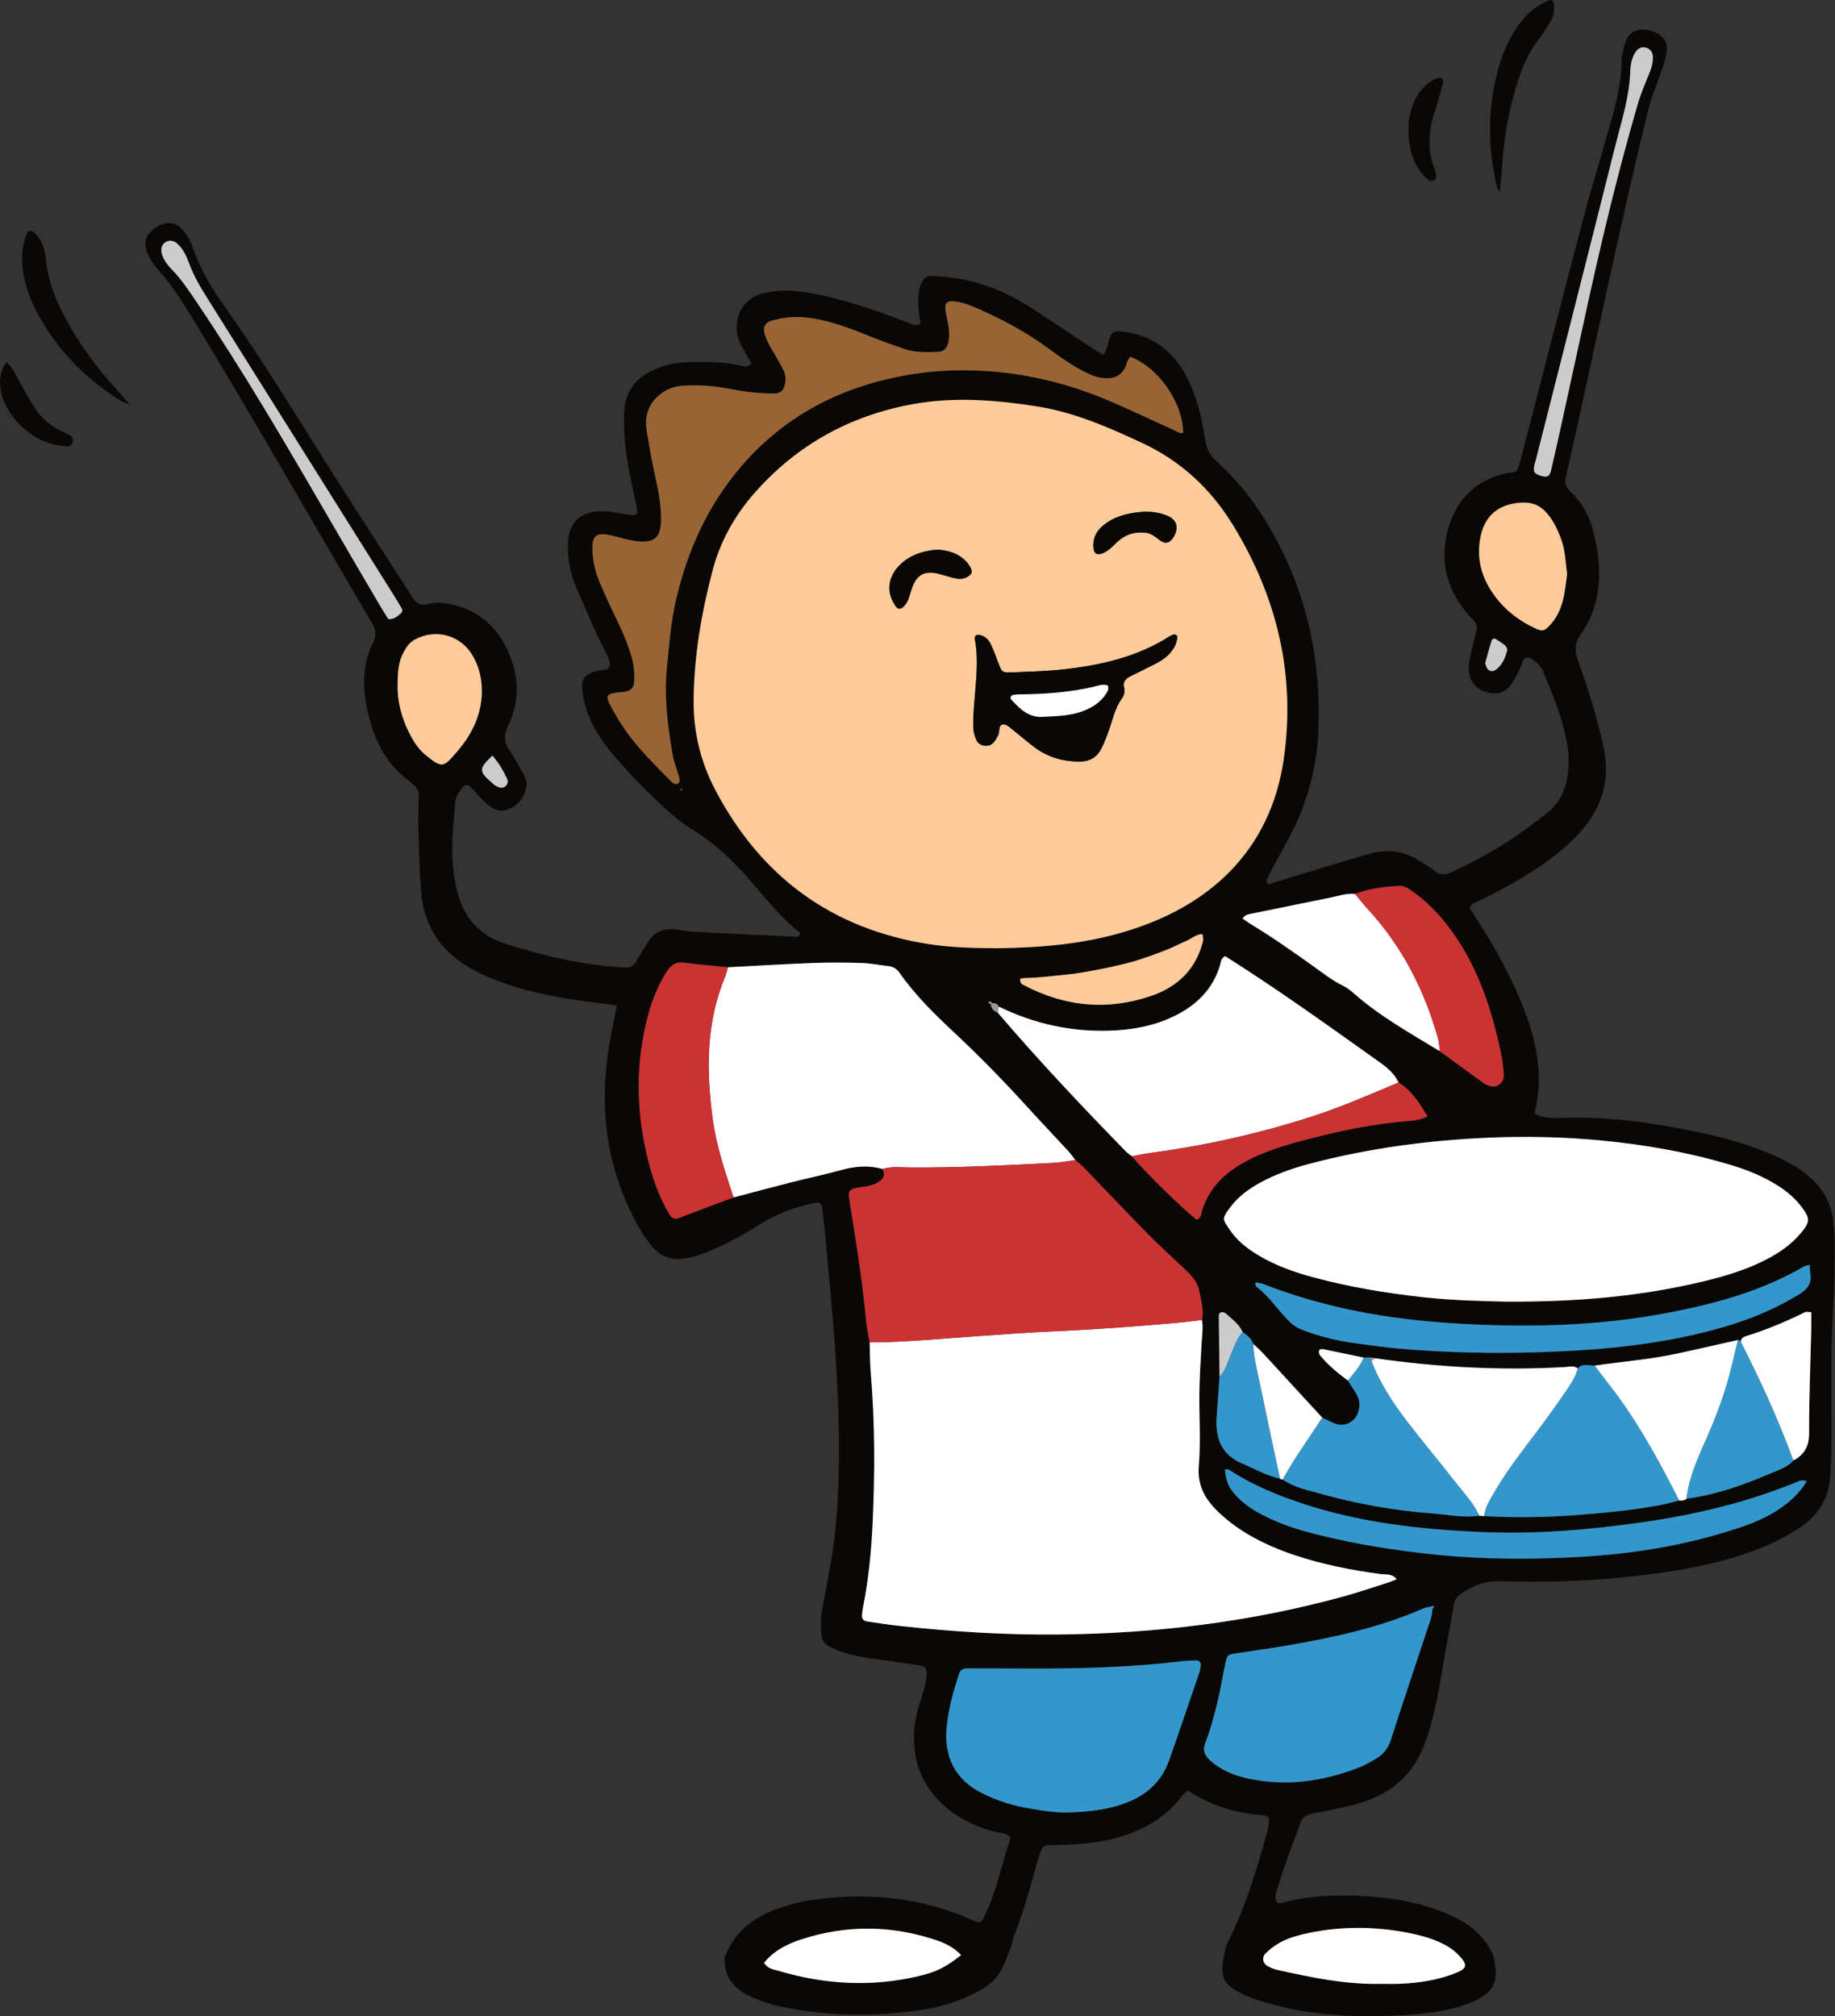 <?xml version="1.0" encoding="UTF-8"?>
<svg width="182px" height="200px" viewBox="0 0 182 200" version="1.1" xmlns="http://www.w3.org/2000/svg" xmlns:xlink="http://www.w3.org/1999/xlink">
    <rect x="0" y="0" width="182" height="200" fill="#333333" stroke="none"/>
    <title>4B3710F1-064D-4EE5-8137-4D016441EE99</title>
    <g id="layout" stroke="none" stroke-width="1" fill="none" fill-rule="evenodd">
        <g id="MSL-Startseite_FINAL" transform="translate(-1084, -3832)">
            <g id="Group-65" transform="translate(0, 3470)">
                <g id="Group-44" transform="translate(215, 98)">
                    <g id="Group-40-Copy" transform="translate(0, 77)">
                        <g id="Group-25-Copy-3" transform="translate(800, 0)">
                            <g id="boy3" transform="translate(159.984, 287) scale(-1, 1) translate(-159.984, -287) translate(69, 187)">
                                <path d="M114.475,78.33 C114.45,78.29 114.425,78.25 114.399,78.211 C114.364,78.242 114.306,78.271 114.301,78.307 C114.296,78.343 114.345,78.386 114.37,78.426 C114.405,78.394 114.44,78.362 114.475,78.33 M34.662,65.773 C34.471,65.091 34.268,64.314 34.026,63.549 C33.976,63.388 33.765,63.286 33.575,63.409 C33.265,63.609 32.948,63.807 32.673,64.05 C32.555,64.154 32.447,64.392 32.484,64.528 C32.68,65.25 32.957,65.947 33.58,66.418 C33.765,66.558 34.016,66.647 34.271,66.491 C34.505,66.347 34.578,66.119 34.662,65.773 M133.129,74.95 C132.464,75.729 132.028,76.477 131.668,77.27 C131.56,77.508 131.613,77.759 131.805,77.957 C132,78.159 132.244,78.18 132.489,78.091 C132.662,78.027 132.842,77.945 132.979,77.826 C134.491,76.512 134.573,76.342 133.129,74.95 M80.765,97.062 C80.216,96.989 79.611,97 79.012,96.955 C78.387,96.908 77.764,96.837 77.14,96.773 C76.517,96.708 75.891,96.655 75.27,96.568 C74.649,96.481 74.032,96.366 73.416,96.25 C72.8,96.135 72.185,96.013 71.575,95.874 C70.903,95.722 70.23,95.565 69.567,95.377 C68.965,95.206 68.372,95 67.782,94.79 C67.192,94.58 66.604,94.362 66.027,94.12 C65.45,93.876 64.896,93.579 64.316,93.341 C63.784,93.122 63.335,92.658 62.704,92.66 C62.665,92.891 62.628,93.013 62.628,93.134 C62.628,93.258 62.655,93.384 62.687,93.504 C63.388,96.155 65.153,97.858 67.655,98.742 C72.025,100.285 76.289,99.89 80.389,97.74 C80.594,97.632 80.855,97.529 80.765,97.062 M143.453,61.417 C143.725,60.978 144.029,60.508 144.312,60.024 C146.055,57.048 147.801,54.073 149.532,51.089 C153.685,43.926 157.864,36.779 162.502,29.913 C163.239,28.822 163.966,27.724 164.89,26.769 C165.323,26.321 165.722,25.83 165.91,25.207 C166.052,24.734 165.938,24.289 165.578,24.038 C165.223,23.791 164.721,23.85 164.372,24.175 C163.804,24.705 163.474,25.396 163.221,26.097 C162.768,27.348 162.102,28.474 161.4,29.591 C155.229,39.418 149.062,49.248 142.894,59.078 C142.628,59.502 142.371,59.932 142.12,60.366 C142.011,60.554 142.086,60.743 142.233,60.863 C142.566,61.135 142.884,61.454 143.453,61.417 M18.95,4.695 C18.469,4.697 18.087,5.055 18.041,5.518 C17.977,6.163 18.174,6.748 18.413,7.337 C18.812,8.323 19.236,9.306 19.533,10.324 C20.232,12.729 20.887,15.148 21.517,17.573 C23.644,25.761 25.32,34.053 27.146,42.31 C27.471,43.778 27.793,45.246 28.145,46.707 C28.282,47.278 28.534,47.378 29.12,47.203 C29.806,46.998 29.93,46.8 29.781,46.118 C29.741,45.935 29.672,45.758 29.626,45.576 C26.996,35.192 24.352,24.812 21.748,14.423 C21.14,11.998 20.355,9.607 20.273,7.068 C20.253,6.462 20.15,5.817 19.812,5.261 C19.604,4.921 19.339,4.68 18.95,4.695 M86.645,193.939 C88.134,195.115 89.054,195.593 90.769,196.005 C95.456,197.131 100.104,196.871 104.702,195.516 C105.212,195.366 105.83,195.308 106.185,194.705 C105.213,193.492 103.861,192.822 102.431,192.361 C98.129,190.975 93.796,190.968 89.487,192.337 C88.485,192.655 87.478,193.042 86.645,193.939 M142.532,67.894 C142.526,66.34 142.373,65.487 141.918,64.66 C141.647,64.17 141.342,63.713 140.807,63.431 C138.734,62.336 136.299,62.99 135.102,65.015 C134.52,65.999 134.226,67.083 134.183,68.226 C134.09,70.75 135.128,72.848 136.739,74.685 C137.979,76.098 138.094,76.261 139.767,74.89 C140.45,74.331 140.929,73.589 141.333,72.804 C142.149,71.218 142.579,69.543 142.532,67.894 M26.539,56.95 C26.656,57.732 26.725,58.613 26.93,59.461 C27.168,60.438 27.588,61.352 28.312,62.092 C28.792,62.583 28.996,62.647 29.631,62.358 C31.564,61.479 33.137,60.166 34.233,58.343 C35.244,56.66 35.532,54.815 35.045,52.912 C34.618,51.243 33.495,50.226 31.778,49.94 C29.929,49.633 28.897,50.132 27.884,51.828 C27.597,52.307 27.384,52.835 27.176,53.356 C26.725,54.478 26.705,55.679 26.539,56.95 M44.872,196.79 C48.352,196.89 51.78,196.19 55.198,195.427 C55.557,195.347 55.916,195.209 56.24,195.033 C56.733,194.764 56.835,194.155 56.44,193.769 C56.087,193.423 55.691,193.104 55.27,192.846 C54.52,192.387 53.69,192.102 52.836,191.897 C49.314,191.051 45.781,191.048 42.236,191.744 C41.19,191.949 40.167,192.222 39.193,192.66 C38.505,192.969 37.866,193.355 37.334,193.902 C36.329,194.937 36.403,195.284 37.812,195.806 C38.453,196.044 39.117,196.238 39.786,196.381 C41.444,196.737 43.127,196.842 44.872,196.79 M2.767,146.937 C3.48,148.103 4.387,148.939 5.429,149.648 C6.631,150.466 7.952,151.037 9.323,151.5 C14.463,153.233 19.777,154.126 25.164,154.434 C29.98,154.71 34.808,154.704 39.629,154.211 C43.563,153.808 47.451,153.189 51.286,152.236 C53.111,151.782 54.905,151.219 56.59,150.361 C57.544,149.875 58.445,149.307 59.204,148.542 C60.07,147.667 60.362,147.018 60.477,145.777 C60.129,145.658 59.895,145.914 59.652,146.066 C57.565,147.37 55.313,148.297 52.99,149.08 C47.112,151.063 41.017,151.724 34.872,151.979 C29.538,152.2 24.231,151.748 18.946,150.987 C13.717,150.234 8.617,149.016 3.724,146.996 C3.495,146.902 3.278,146.767 2.767,146.937 M2.481,125.461 C2.456,125.812 2.45,126.113 2.409,126.408 C2.276,127.342 2.714,127.89 3.494,128.374 C5.752,129.771 8.166,130.786 10.699,131.543 C16.693,133.336 22.861,133.919 29.074,134.127 C33.776,134.285 38.478,134.187 43.167,133.782 C44.726,133.647 46.277,133.419 47.826,133.203 C49.193,133.012 50.536,132.697 51.848,132.263 C52.561,132.027 53.303,131.798 53.869,131.29 C55.124,130.161 55.988,128.652 57.366,127.632 C57.446,127.573 57.446,127.406 57.484,127.29 C57.427,127.266 57.364,127.212 57.314,127.222 C57.074,127.27 56.827,127.309 56.6,127.398 C50.587,129.755 44.296,130.859 37.899,131.263 C30.819,131.711 23.74,131.585 16.725,130.262 C11.958,129.363 7.318,128.119 3.085,125.653 C2.932,125.564 2.74,125.541 2.481,125.461 M75.816,179.786 C77.271,179.848 78.698,179.6 80.113,179.348 C81.719,179.062 83.268,178.556 84.727,177.794 C87.33,176.435 88.33,174.157 88.083,171.406 C87.926,169.655 87.46,167.956 86.928,166.281 C86.713,165.604 86.58,165.503 85.845,165.5 C83.839,165.494 81.833,165.516 79.827,165.52 C74.81,165.528 69.8,165.396 64.812,164.797 C64.315,164.738 63.812,164.715 63.312,164.711 C63.028,164.709 62.858,164.901 62.88,165.19 C62.899,165.437 62.942,165.691 63.022,165.924 C64.013,168.829 64.995,171.736 66.014,174.631 C66.698,176.574 68.05,177.897 69.941,178.699 C71.823,179.497 73.806,179.708 75.816,179.786 M64.621,42.939 C65.027,43.018 65.327,42.754 65.656,42.607 C67.829,41.631 69.976,40.592 72.171,39.668 C76.909,37.674 81.851,36.662 87.005,36.733 C89.335,36.764 91.64,37.063 93.896,37.591 C100.429,39.118 105.785,42.499 109.783,47.943 C112.349,51.438 113.96,55.358 114.932,59.556 C115.442,61.759 115.6,64.007 115.827,66.254 C116.122,69.173 115.736,72.005 115.261,74.848 C115.148,75.523 114.882,76.172 114.682,76.832 C114.591,77.137 114.456,77.528 114.711,77.713 C114.988,77.913 115.289,77.635 115.513,77.407 C116.791,76.113 118.079,74.831 119.218,73.403 C120.046,72.366 120.753,71.261 121.37,70.097 C121.961,68.983 121.843,68.815 120.517,68.673 C120.331,68.653 120.14,68.657 119.957,68.62 C119.371,68.503 119.09,68.197 119.065,67.585 C119.035,66.833 119.078,66.087 119.276,65.347 C119.634,64.006 120.18,62.745 120.784,61.501 C121.387,60.26 121.97,59.008 122.504,57.737 C122.943,56.693 123.195,55.592 123.209,54.447 C123.223,53.198 122.837,52.833 121.649,53.049 C121.034,53.161 120.435,53.362 119.824,53.498 C119.397,53.593 118.963,53.684 118.529,53.712 C117.035,53.809 116.462,53.269 116.412,51.777 C116.36,50.258 116.642,48.786 116.968,47.312 C117.305,45.784 117.586,44.241 117.83,42.696 C118.063,41.22 117.616,39.966 116.394,39.042 C115.722,38.533 114.935,38.289 114.115,38.254 C113.177,38.213 112.228,38.214 111.296,38.315 C110.115,38.443 108.951,38.724 107.772,38.874 C106.903,38.985 106.021,39.02 105.144,39.032 C104.548,39.04 104.24,38.719 104.117,38.133 C104.01,37.623 104.049,37.125 104.287,36.666 C104.604,36.055 104.941,35.454 105.296,34.865 C105.656,34.272 105.99,33.669 106.154,32.991 C106.291,32.424 106.05,32.003 105.488,31.83 C104.018,31.376 102.524,31.355 101.023,31.637 C99.101,31.997 97.293,32.711 95.488,33.438 C94.442,33.858 93.379,34.236 92.313,34.606 C91.224,34.984 90.087,34.953 88.959,34.905 C88.37,34.88 88.051,34.568 87.92,33.99 C87.779,33.368 87.818,32.744 87.935,32.122 C88.027,31.63 88.15,31.142 88.205,30.646 C88.267,30.078 87.994,29.836 87.445,29.883 C86.554,29.958 85.734,30.281 84.933,30.636 C82.519,31.704 80.198,32.938 78.062,34.509 C76.799,35.437 75.527,36.359 74.098,37.03 C73.526,37.299 72.946,37.502 72.299,37.527 C71.382,37.563 70.734,37.223 70.332,36.378 C70.176,36.05 70.174,35.636 69.835,35.401 C67.054,36.466 64.629,39.973 64.621,42.939 M32.508,129.121 C34.608,129.07 37.738,129.021 40.861,128.675 C44.543,128.267 48.182,127.663 51.756,126.693 C53.631,126.184 55.461,125.541 57.142,124.532 C58.284,123.845 59.317,123.041 60.052,121.915 C60.683,120.95 60.838,120.949 59.971,119.786 C59.168,118.71 58.114,117.933 56.945,117.298 C55.395,116.456 53.743,115.878 52.043,115.431 C46.201,113.897 40.247,113.102 34.221,112.851 C30.525,112.696 26.83,112.781 23.138,113.134 C18.822,113.547 14.574,114.289 10.419,115.527 C8.919,115.974 7.455,116.536 6.096,117.333 C5.06,117.939 4.112,118.649 3.372,119.61 C2.397,120.877 2.399,121.182 3.401,122.369 C4.305,123.44 5.427,124.224 6.658,124.873 C8.67,125.932 10.824,126.581 13.02,127.108 C19.086,128.563 25.247,129.148 32.508,129.121 M83.15,94.066 C85.364,94.042 87.615,94.004 89.86,93.652 C99.481,92.144 106.466,86.983 110.986,78.432 C112.473,75.62 113.211,72.606 113.173,69.386 C113.122,65.024 112.393,60.777 111.288,56.579 C110.523,53.673 109.088,51.123 107.108,48.878 C102.93,44.14 97.702,41.249 91.507,40.104 C87.378,39.341 83.254,39.669 79.148,40.31 C75.452,40.888 72.062,42.366 68.703,43.934 C64.889,45.713 61.926,48.441 59.734,51.996 C55.296,59.196 53.419,67.025 54.66,75.404 C55.545,81.377 58.56,86.199 63.772,89.481 C65.908,90.827 68.219,91.781 70.639,92.49 C74.712,93.681 78.89,94.013 83.15,94.066 M109.21,118.782 C111.024,119.461 112.841,120.131 114.649,120.824 C115.102,120.997 115.362,120.811 115.573,120.459 C116.483,118.943 117.098,117.303 117.553,115.605 C118.634,111.563 118.941,107.46 118.255,103.329 C117.855,100.922 117.211,98.571 115.891,96.456 C115.445,95.741 114.949,95.377 114.065,95.5 C112.642,95.698 111.207,95.805 109.776,95.949 C106.967,95.805 104.158,95.632 101.347,95.527 C99.722,95.465 98.091,95.478 96.465,95.527 C95.594,95.554 94.729,95.739 93.859,95.834 C93.393,95.886 93.036,96.089 92.769,96.473 C91.188,98.753 89.204,100.673 87.193,102.553 C84.766,104.822 82.454,107.198 80.219,109.653 C78.829,111.181 77.404,112.678 76.003,114.197 C75.752,114.469 75.542,114.778 75.314,115.07 C75.082,115.267 74.831,115.446 74.621,115.664 C72.458,117.902 70.319,120.161 68.14,122.382 C67.052,123.492 65.894,124.533 64.768,125.606 C64.044,126.295 63.244,126.979 63.041,127.986 C62.848,128.947 62.543,129.924 62.76,130.934 C62.619,131.685 62.742,132.432 62.784,133.183 C62.877,134.81 62.984,136.438 63.009,138.067 C63.047,140.513 62.861,142.973 63.067,145.401 C63.244,147.475 62.342,148.862 60.963,150.141 C60.039,150.998 59.025,151.729 57.93,152.351 C56.564,153.127 55.127,153.741 53.639,154.242 C50.837,155.184 47.954,155.756 45.029,156.143 C44.498,156.213 43.882,156.066 43.447,156.657 C43.696,156.758 43.918,156.865 44.151,156.938 C45.643,157.412 47.124,157.923 48.632,158.34 C57.871,160.893 67.302,162.033 76.872,162.139 C82.148,162.197 87.401,161.868 92.641,161.299 C93.762,161.178 94.878,161.008 95.993,160.837 C96.344,160.783 96.522,160.537 96.471,160.163 C96.437,159.915 96.417,159.663 96.368,159.418 C95.827,156.706 95.553,153.957 95.424,151.205 C95.191,146.192 95.18,141.175 95.605,136.166 C95.689,135.169 95.681,134.164 95.715,133.163 C95.838,132.429 96.006,131.698 96.074,130.959 C96.39,127.554 96.898,124.176 97.444,120.804 C97.553,120.129 97.667,119.455 97.761,118.777 C97.839,118.214 97.692,117.997 97.126,117.859 C96.765,117.772 96.392,117.736 96.024,117.678 C95.524,117.599 95.062,117.426 94.656,117.123 C94.234,116.807 94.235,116.401 94.426,115.961 C95.792,115.58 97.135,115.678 98.497,116.054 C100.184,116.52 101.9,116.879 103.597,117.31 C105.472,117.786 107.34,118.291 109.21,118.782 M40.099,159.385 C40,159.357 39.857,159.275 39.81,159.313 C39.711,159.392 39.762,159.514 39.894,159.589 C39.939,159.897 39.939,160.22 40.035,160.511 C41.366,164.551 42.727,168.58 44.036,172.627 C44.307,173.464 44.798,174.051 45.521,174.474 C46.06,174.79 46.607,175.109 47.186,175.334 C50.762,176.727 54.437,177.241 58.228,176.413 C59.584,176.117 60.854,175.601 61.916,174.654 C62.483,174.149 62.72,173.657 62.409,172.851 C61.938,171.63 61.587,170.356 61.273,169.083 C60.943,167.749 60.729,166.386 60.439,165.041 C60.246,164.142 60.227,164.142 59.377,164.011 C57.708,163.752 56.034,163.525 54.369,163.24 C49.738,162.447 45.157,161.462 40.823,159.565 C40.599,159.466 40.342,159.443 40.099,159.385 M47.574,88.671 C46.16,88.148 44.688,87.952 43.193,87.879 C42.723,87.856 42.364,88.089 41.997,88.34 C40.641,89.267 39.494,90.411 38.483,91.698 C36.04,94.808 34.605,98.392 33.631,102.177 C33.257,103.626 32.9,105.09 32.819,106.597 C32.774,107.421 33.474,107.965 34.274,107.712 C34.563,107.62 34.835,107.44 35.085,107.259 C36.446,106.275 37.799,105.278 39.154,104.285 C42.089,102.495 45.105,100.824 47.702,98.53 C48.028,98.241 48.388,97.969 48.776,97.778 C49.851,97.246 50.786,96.51 51.751,95.82 C53.787,94.361 55.839,92.928 57.981,91.629 C58.24,91.472 58.481,91.284 58.724,91.116 C58.539,90.828 58.317,90.732 58.064,90.68 C55.367,90.132 52.671,89.584 49.976,89.03 C49.181,88.866 48.404,88.594 47.574,88.671 M57.664,133.316 C57.351,133.612 57.019,133.891 56.727,134.207 C54.754,136.343 52.791,138.487 50.824,140.628 C50.38,140.833 49.949,141.075 49.49,141.236 C48.579,141.557 47.587,141.053 47.275,140.124 C47.071,139.519 47.079,138.906 47.405,138.339 C47.678,137.863 47.989,137.409 48.283,136.945 C49.274,136.217 50.22,135.437 51.011,134.489 C51.114,134.367 51.184,134.141 51.144,133.996 C51.096,133.815 50.872,133.806 50.691,133.843 C49.369,134.115 48.046,134.391 46.724,134.664 C46.505,134.663 46.286,134.662 46.067,134.66 C45.911,134.685 45.754,134.709 45.598,134.733 C39.343,135.637 33.06,135.97 26.746,135.611 C26.32,135.587 25.879,135.438 25.484,135.737 C24.997,135.2 24.376,135.482 23.804,135.462 C21.079,135.067 18.326,134.853 15.628,134.273 C13.61,133.839 11.601,133.372 9.587,132.92 C9.455,132.919 9.364,132.974 9.312,133.088 C9.278,132.7 8.961,132.593 8.676,132.503 C6.704,131.885 4.807,131.085 2.954,130.173 C2.811,130.102 2.602,130.164 2.325,130.164 C2.325,130.823 2.312,131.441 2.327,132.059 C2.403,135.435 2.547,138.812 2.534,142.188 C2.53,143.317 2.902,144.08 3.763,144.694 C3.863,144.766 3.983,144.809 4.094,144.865 C4.684,145.56 5.542,145.803 6.329,146.144 C9.018,147.305 11.766,148.283 14.692,148.667 C14.9,148.874 15.161,148.862 15.423,148.843 C16.088,149.005 16.747,149.198 17.419,149.322 C20,149.801 22.608,150.047 25.223,150.262 C28.402,150.523 31.58,150.567 34.764,150.395 C34.928,150.381 35.093,150.367 35.258,150.354 C36.824,150.586 38.363,150.245 39.913,150.128 C43.716,149.844 47.453,149.172 51.12,148.14 C52.364,147.79 53.66,147.529 54.752,146.76 C54.849,146.769 54.934,146.742 55.008,146.679 C56.355,146.387 57.54,145.693 58.792,145.163 C60.819,144.304 61.426,142.687 61.306,140.65 C61.302,140.588 61.291,140.526 61.287,140.464 C61.195,139.164 61.104,137.863 61.013,136.563 C61.037,134.627 61.063,132.692 61.083,130.757 C61.085,130.518 61.122,130.218 60.808,130.159 C60.662,130.132 60.447,130.231 60.328,130.341 C59.738,130.888 59.06,131.361 58.725,132.135 C58.283,132.45 57.845,132.768 57.664,133.316 M83.574,99.519 C83.294,99.505 83.032,99.528 82.919,99.848 C82.635,99.979 82.353,100.114 82.068,100.241 C78.631,101.77 75.028,102.431 71.28,102.21 C69.208,102.088 67.187,101.658 65.317,100.703 C63.229,99.636 61.674,98.09 60.972,95.784 C60.873,95.459 60.877,95.044 60.452,94.848 C55.17,98.181 50.095,101.839 44.998,105.465 C44.284,105.973 43.642,106.567 43.251,107.38 C41.934,108.185 41.18,109.448 40.38,110.732 C41.043,111.089 41.667,111.15 42.277,111.2 C45.904,111.495 49.447,112.246 52.949,113.191 C55.245,113.81 57.509,114.529 59.515,115.878 C61.018,116.888 62.109,118.198 62.696,119.93 C62.821,120.3 62.789,120.809 63.276,120.987 C64.629,119.962 68.388,116.278 69.705,114.694 C69.901,114.543 70.118,114.412 70.289,114.236 C74.655,109.755 78.95,105.208 83.015,100.447 C83.41,100.318 83.647,100.055 83.696,99.635 C83.779,99.57 83.862,99.505 83.945,99.441 C83.775,99.247 83.669,99.355 83.574,99.519 M33.842,193.997 C34.849,191.705 36.744,190.466 38.988,189.616 C40.938,188.877 42.96,188.417 45.019,188.223 C48.339,187.911 51.663,187.872 54.922,188.788 C55.03,188.819 55.156,188.782 55.291,188.776 C55.613,188.301 55.416,187.798 55.278,187.342 C54.914,186.145 54.496,184.963 54.08,183.782 C53.746,182.837 53.352,181.912 53.044,180.959 C52.822,180.27 52.396,179.988 51.694,179.877 C50.458,179.679 49.236,179.393 48.015,179.114 C47.466,178.988 46.927,178.813 46.397,178.623 C43.641,177.632 41.724,175.805 40.681,173.032 C39.724,170.487 39.288,167.833 38.841,165.175 C38.509,163.197 38.124,161.228 37.795,159.25 C37.704,158.706 37.438,158.363 36.996,158.059 C35.834,157.26 34.643,156.806 33.158,156.854 C29.144,156.984 25.126,156.879 21.123,156.482 C16.683,156.043 12.288,155.382 8.07,153.844 C6.415,153.24 4.845,152.469 3.378,151.484 C1.528,150.241 0.538,148.508 0.425,146.295 C0.352,144.854 0.325,143.41 0.325,141.967 C0.325,137.763 0.414,133.56 0.131,129.358 C1.29035517e-15,127.419 0.017,125.47 1.29035517e-15,123.524 C-0.006,122.774 0.062,122.02 0.13,121.271 C0.32,119.128 1.41,117.507 3.104,116.256 C4.272,115.394 5.571,114.775 6.917,114.239 C10.14,112.957 13.508,112.245 16.911,111.666 C20.196,111.106 23.497,110.781 26.837,110.888 C27.822,110.92 28.85,110.999 29.776,110.439 C28.868,106.921 29.507,103.564 30.746,100.294 C31.927,97.178 33.525,94.262 35.325,91.459 C35.628,90.988 35.928,90.514 36.208,90.075 C36.03,89.61 35.64,89.541 35.311,89.38 C33.059,88.272 30.847,87.092 28.795,85.637 C27.408,84.654 26.107,83.571 25.005,82.27 C23.017,79.92 22.266,77.244 22.905,74.206 C23.526,71.256 24.443,68.389 25.448,65.556 C25.795,64.577 25.81,63.817 25.203,62.952 C23.006,59.821 23.044,56.361 23.911,52.84 C24.289,51.304 24.998,49.888 26.185,48.79 C26.651,48.358 26.801,47.95 26.657,47.31 C23.94,35.266 21.487,23.163 18.562,11.165 C18.248,9.878 17.755,8.664 17.317,7.425 C17.068,6.718 16.79,6.005 16.678,5.271 C16.491,4.038 17.083,3.331 18.402,3.015 C19.553,2.739 20.404,3.151 20.78,4.263 C20.978,4.85 21.119,5.485 21.128,6.101 C21.156,8.068 21.604,9.956 22.125,11.828 C23.066,15.208 24.109,18.56 25.005,21.952 C27.038,29.646 29.006,37.357 31.002,45.061 C31.113,45.485 31.244,45.905 31.357,46.328 C31.45,46.676 31.683,46.841 32.028,46.876 C32.215,46.895 32.406,46.902 32.588,46.944 C35.803,47.681 37.701,49.773 38.448,52.89 C39.134,55.75 38.445,58.359 36.605,60.656 C36.37,60.95 36.128,61.244 35.85,61.494 C35.465,61.841 35.448,62.24 35.565,62.694 C35.737,63.361 35.904,64.03 36.054,64.703 C36.15,65.13 36.241,65.563 36.283,65.998 C36.416,67.394 35.631,68.453 34.286,68.729 C33.406,68.91 32.685,68.691 32.131,67.948 C31.599,67.234 31.263,66.428 30.93,65.614 C30.747,65.168 30.471,65.104 30.055,65.374 C29.577,65.683 29.155,66.029 28.923,66.586 C27.983,68.844 27.048,71.102 26.582,73.519 C26.378,74.575 26.344,75.644 26.465,76.707 C26.642,78.254 27.222,79.628 28.478,80.616 C29.512,81.43 30.569,82.218 31.652,82.965 C33.617,84.321 35.718,85.439 37.875,86.464 C38.576,86.798 39.127,86.886 39.751,86.341 C40.171,85.974 40.695,85.726 41.162,85.411 C42.733,84.355 44.444,84.203 46.211,84.715 C49.159,85.568 52.091,86.479 55.029,87.367 C55.329,87.458 55.628,87.555 55.919,87.669 C56.06,87.724 56.177,87.732 56.252,87.599 C56.303,87.507 56.361,87.366 56.326,87.287 C56.149,86.888 55.951,86.498 55.746,86.113 C55.04,84.785 54.281,83.483 53.628,82.129 C52.11,78.985 51.306,75.675 51.191,72.161 C50.976,65.558 52.265,59.322 55.396,53.487 C56.95,50.591 58.861,47.957 61.308,45.749 C61.954,45.165 62.304,44.512 62.423,43.676 C62.617,42.309 62.91,40.962 63.337,39.646 C63.765,38.327 64.319,37.07 65.165,35.957 C66.53,34.162 68.353,33.17 70.576,32.9 C71.493,32.789 71.715,32.93 71.984,33.749 C72.139,34.218 72.123,34.748 72.587,35.219 C73.611,34.547 74.652,33.862 75.695,33.179 C77.32,32.113 78.913,30.993 80.58,29.997 C82.922,28.599 85.466,27.736 88.194,27.464 C88.63,27.421 89.07,27.409 89.507,27.37 C90.115,27.318 90.402,27.665 90.62,28.175 C90.823,28.652 90.864,29.144 90.89,29.645 C90.932,30.459 90.821,31.261 90.653,32.05 C91.083,32.479 91.488,32.164 91.868,32.019 C94.092,31.166 96.331,30.355 98.633,29.74 C100.452,29.253 102.287,28.839 104.187,28.833 C104.88,28.832 105.553,28.925 106.233,29.082 C108.793,29.671 109.428,32.399 108.517,34.126 C108.171,34.785 107.797,35.429 107.433,36.085 C107.888,36.523 108.324,36.299 108.709,36.219 C110.51,35.848 112.325,35.857 114.145,35.953 C115.289,36.014 116.378,36.31 117.397,36.817 C118.974,37.601 119.905,38.853 120.033,40.651 C120.167,42.542 119.971,44.413 119.65,46.27 C119.426,47.567 119.117,48.848 118.853,50.138 C118.658,51.093 118.766,51.194 119.805,51.039 C120.115,50.993 120.423,50.932 120.732,50.88 C121.041,50.829 121.349,50.76 121.661,50.736 C124.441,50.518 125.792,51.829 125.646,54.612 C125.583,55.81 125.36,56.981 124.889,58.088 C124.202,59.701 123.491,61.305 122.779,62.907 C122.55,63.422 122.272,63.915 122.044,64.43 C121.818,64.941 121.396,65.507 121.477,65.978 C121.586,66.625 122.415,66.404 122.919,66.587 C124.116,67.024 124.359,67.4 124.179,68.715 C124.007,69.972 123.607,71.149 122.982,72.256 C122.393,73.299 121.693,74.261 120.906,75.159 C119.291,77 117.6,78.771 115.771,80.401 C115.024,81.067 114.243,81.72 113.39,82.234 C111.045,83.649 109.116,85.508 107.359,87.577 C105.863,89.338 104.398,91.131 102.594,92.563 C102.751,93.078 103.115,92.911 103.382,92.9 C106.641,92.754 109.901,92.602 113.16,92.43 C113.784,92.397 114.401,92.252 115.024,92.188 C116.105,92.078 117.009,92.399 117.62,93.348 C118.026,93.98 118.454,94.603 118.804,95.265 C119.111,95.845 119.51,96.021 120.163,95.979 C124.196,95.72 128.088,94.823 131.925,93.583 C134.762,92.667 136.17,90.639 136.751,87.869 C137.128,86.074 137.161,84.256 137.05,82.434 C136.996,81.557 136.877,80.684 136.838,79.807 C136.808,79.137 136.517,78.615 136.099,78.126 C135.85,77.834 135.586,77.781 135.319,78.05 C134.79,78.584 134.314,79.174 133.759,79.678 C133.136,80.243 132.416,80.645 131.533,80.273 C130.531,79.851 129.94,79.088 129.759,78.011 C129.681,77.546 129.866,77.137 130.072,76.756 C130.489,75.984 130.905,75.205 131.404,74.486 C131.953,73.696 132.069,73.021 131.607,72.076 C130.611,70.034 130.429,67.837 131.165,65.663 C132.203,62.598 134.188,60.506 137.497,59.896 C138.186,59.769 138.878,59.721 139.548,59.923 C140.291,60.146 140.69,59.833 141.076,59.229 C143.743,55.054 146.466,50.914 149.115,46.728 C152.569,41.269 155.909,35.74 159.651,30.467 C160.956,28.629 162.128,26.696 162.863,24.531 C163.082,23.885 163.407,23.262 163.896,22.752 C164.63,21.986 165.436,21.916 166.443,22.531 C167.422,23.13 167.748,23.936 167.421,24.896 C167.172,25.625 166.736,26.24 166.237,26.802 C164.726,28.501 163.563,30.433 162.39,32.364 C156.499,42.064 150.896,51.935 145.13,61.709 C144.722,62.402 144.57,62.948 144.98,63.771 C146.19,66.202 145.991,68.766 145.318,71.307 C144.694,73.662 143.61,75.75 141.627,77.273 C141.379,77.464 141.159,77.691 140.912,77.884 C140.527,78.184 140.427,78.573 140.442,79.044 C140.475,80.11 140.511,81.179 140.478,82.244 C140.414,84.313 140.36,86.385 140.2,88.448 C139.952,91.668 138.429,94.149 135.655,95.832 C133.485,97.148 131.099,97.903 128.65,98.483 C126.388,99.019 124.088,99.321 121.784,99.597 C121.483,99.633 121.184,99.688 120.788,99.749 C121.048,101.101 121.321,102.382 121.539,103.672 C122.547,109.662 121.892,115.419 119.085,120.867 C118.595,121.817 118.045,122.724 117.373,123.561 C116.504,124.644 115.398,125.053 114.041,124.828 C112.982,124.652 111.984,124.289 111.008,123.852 C109.517,123.183 108.086,122.4 106.717,121.516 C105.003,120.41 103.132,119.742 101.154,119.327 C100.68,119.227 100.468,119.356 100.407,119.875 C100.262,121.12 100.134,122.369 100.018,123.618 C99.354,130.74 98.672,137.862 98.766,145.029 C98.808,148.295 98.968,151.551 99.525,154.776 C99.813,156.443 100.14,158.104 100.439,159.77 C100.584,160.578 100.569,161.394 100.489,162.209 C100.436,162.756 100.161,163.113 99.658,163.361 C98.576,163.892 97.434,164.214 96.255,164.399 C94.458,164.68 92.654,164.915 90.856,165.185 C90.163,165.289 90.031,165.483 90.074,166.195 C90.13,167.146 90.452,168.032 90.741,168.926 C91.111,170.067 91.316,171.227 91.317,172.435 C91.318,175.491 90.026,177.876 87.626,179.693 C86.308,180.689 84.811,181.322 83.212,181.717 C82.735,181.836 82.206,181.803 81.725,182.261 C82.602,184.877 83.127,187.648 84.375,190.188 C84.663,190.773 84.771,190.805 85.394,190.524 C90.646,188.149 96.131,187.658 101.773,188.524 C102.697,188.665 103.608,188.937 104.5,189.224 C107.065,190.051 109.082,191.522 110.079,194.139 C110.233,196.119 109.16,197.287 107.488,198.065 C106.519,198.517 105.51,198.844 104.466,199.061 C99.817,200.027 95.14,200.062 90.462,199.363 C88.478,199.067 86.571,198.433 84.796,197.461 C83.596,196.804 82.724,195.868 82.259,194.565 C82.071,194.038 81.853,193.52 81.648,192.998 C81.571,192.696 81.528,192.38 81.412,192.094 C80.545,189.938 79.925,187.704 79.309,185.469 C79.159,184.925 78.996,184.384 78.814,183.852 C78.566,183.129 78.466,183.057 77.77,183.031 C77.269,183.012 76.767,183.021 76.266,183.001 C74.381,182.925 72.519,182.728 70.704,182.156 C68.307,181.402 66.243,180.181 64.712,178.144 C64.571,177.955 64.372,177.81 64.162,177.609 C61.928,179.072 59.509,179.857 56.896,180.048 C56.834,180.053 56.772,180.062 56.71,180.073 C56.116,180.183 56.053,180.259 56.125,180.795 C56.158,181.043 56.181,181.296 56.246,181.537 C57.3,185.475 58.488,189.366 60.362,193.01 C60.47,193.558 60.61,194.103 60.681,194.656 C60.873,196.159 60.527,196.819 59.189,197.567 C58.31,198.059 57.36,198.375 56.4,198.656 C52.393,199.826 48.29,200.12 44.143,199.959 C41.829,199.87 39.52,199.715 37.278,199.063 C36.373,198.8 35.494,198.485 34.727,197.917 C33.968,197.356 33.572,196.604 33.622,195.66 C33.652,195.104 33.765,194.552 33.842,193.997" id="Fill-1" fill="#090807"></path>
                                <path d="M33.206,19.049 C32.958,16.75 32.915,14.473 32.479,12.234 C32.156,10.574 31.745,8.942 31.182,7.351 C30.721,6.049 30.107,4.827 29.241,3.735 C28.855,3.248 28.536,2.706 28.208,2.176 C27.866,1.623 27.771,1.005 27.858,0.371 C27.892,0.131 28.014,-0.097 28.367,0.043 C29.571,0.519 30.491,1.348 31.255,2.36 C32.169,3.569 32.794,4.927 33.232,6.374 C34.457,10.425 34.443,14.504 33.49,18.599 C33.455,18.75 33.318,18.877 33.206,19.049" id="Fill-3" fill="#090807"></path>
                                <path d="M169.081,40.143 C169.534,39.627 169.979,39.102 170.443,38.595 C172.184,36.692 173.712,34.632 175.013,32.403 C176.224,30.329 177.174,28.164 177.41,25.738 C177.509,24.716 177.816,23.776 178.602,23.054 C178.871,22.807 179.193,22.875 179.327,23.214 C179.903,24.669 179.865,26.162 179.546,27.654 C179.296,28.822 178.858,29.928 178.296,30.987 C176.433,34.501 173.78,37.283 170.464,39.452 C170.047,39.725 169.629,40.009 169.115,40.08 C169.115,40.08 169.081,40.143 169.081,40.143" id="Fill-5" fill="#090807"></path>
                                <path d="M181.322,35.926 C182.004,36.88 182.055,37.796 181.889,38.73 C181.408,41.421 178.639,43.96 175.903,44.204 C175.517,44.239 174.965,44.473 174.77,43.881 C174.58,43.303 175.066,43.153 175.468,42.97 C176.626,42.442 177.657,41.726 178.382,40.671 C178.946,39.85 179.408,38.957 179.914,38.096 C180.319,37.405 180.568,36.614 181.322,35.926" id="Fill-7" fill="#090807"></path>
                                <path d="M42.274,12.589 C42.302,14.613 41.877,16.141 40.754,17.428 C40.593,17.613 40.396,17.774 40.191,17.909 C40.106,17.965 39.949,17.949 39.837,17.918 C39.637,17.864 39.524,17.695 39.536,17.501 C39.55,17.257 39.581,17 39.672,16.776 C40.438,14.885 40.294,13.004 39.674,11.11 C39.365,10.165 39.107,9.203 38.854,8.24 C38.815,8.091 38.882,7.818 38.99,7.752 C39.117,7.675 39.367,7.714 39.523,7.787 C41.074,8.517 41.775,9.876 42.145,11.448 C42.259,11.928 42.258,12.436 42.274,12.589" id="Fill-9" fill="#090807"></path>
                                <path d="M169.115,40.08 L169.166,40.156 C169.166,40.156 169.084,40.131 169.082,40.137 C169.081,40.143 169.115,40.08 169.115,40.08" id="Fill-11" fill="#090807"></path>
                                <path d="M68.483,50.762 C67.583,50.752 66.903,50.878 66.263,51.13 C65.261,51.526 65.016,52.303 65.548,53.237 C65.904,53.864 66.358,54.01 66.929,53.593 C67.381,53.263 67.77,52.891 68.384,52.833 C69.448,52.732 70.35,53.011 71.133,53.738 C71.632,54.202 72.086,54.733 72.779,54.942 C73.131,55.048 73.417,54.9 73.479,54.555 C73.693,53.348 73.137,52.5 72.196,51.855 C71.019,51.048 69.662,50.848 68.483,50.762 M89.052,54.524 C87.997,54.581 86.989,54.835 86.195,55.649 C85.702,56.153 85.467,56.692 85.674,56.934 C86.03,57.35 86.512,57.464 87.031,57.398 C87.338,57.359 87.637,57.264 87.938,57.185 C88.299,57.089 88.654,56.965 89.02,56.883 C90.205,56.615 90.975,56.996 91.422,58.083 C91.588,58.485 91.688,58.913 91.835,59.324 C91.961,59.679 92.137,60.006 92.44,60.251 C92.68,60.444 92.918,60.415 93.083,60.193 C94.035,58.916 93.977,57.445 92.915,56.252 C91.9,55.112 90.558,54.669 89.052,54.524 M65.538,62.94 C65.249,62.941 65.173,63.133 65.204,63.297 C65.26,63.597 65.338,63.91 65.485,64.174 C65.894,64.908 66.534,65.412 67.271,65.792 C68.107,66.221 68.948,66.64 69.792,67.052 C70.284,67.293 70.632,67.6 70.476,68.218 C70.379,68.604 70.457,68.952 70.695,69.28 C71.373,70.214 71.596,71.336 71.972,72.396 C72.201,73.043 72.437,73.695 72.756,74.3 C73.197,75.137 73.897,75.543 74.897,75.545 C76.525,75.547 77.997,75.125 79.304,74.171 C80.012,73.653 80.665,73.062 81.359,72.526 C81.702,72.262 82.092,71.843 82.445,71.859 C82.993,71.882 82.781,72.562 82.968,72.927 C83.109,73.202 83.258,73.489 83.47,73.707 C83.906,74.156 84.828,74.034 85.095,73.474 C85.279,73.087 85.416,72.643 85.434,72.219 C85.465,71.471 85.408,70.717 85.355,69.968 C85.202,67.782 84.87,65.599 85.277,63.406 C85.288,63.348 85.299,63.281 85.283,63.227 C85.218,63.009 85.044,62.954 84.848,62.985 C84.304,63.07 83.935,63.423 83.713,63.885 C83.416,64.503 83.176,65.15 82.94,65.796 C82.64,66.613 82.555,66.739 81.768,66.706 C79.951,66.631 78.127,66.591 76.323,66.383 C72.688,65.966 69.157,65.153 66.01,63.146 C65.855,63.047 65.67,62.996 65.538,62.94 M83.15,94.066 C78.89,94.013 74.712,93.681 70.639,92.49 C68.218,91.781 65.908,90.827 63.772,89.481 C58.56,86.199 55.545,81.377 54.66,75.404 C53.419,67.025 55.296,59.196 59.734,51.997 C61.926,48.441 64.889,45.713 68.703,43.934 C72.062,42.366 75.452,40.888 79.148,40.31 C83.254,39.669 87.378,39.341 91.507,40.104 C97.703,41.249 102.93,44.14 107.108,48.878 C109.088,51.123 110.523,53.673 111.288,56.579 C112.393,60.777 113.122,65.024 113.173,69.386 C113.211,72.606 112.473,75.62 110.986,78.432 C106.465,86.983 99.482,92.144 89.86,93.652 C87.615,94.004 85.364,94.042 83.15,94.066" id="Fill-13" fill="#FDCA99"></path>
                                <path d="M95.715,133.163 C95.681,134.164 95.69,135.169 95.605,136.166 C95.181,141.176 95.191,146.192 95.424,151.205 C95.553,153.957 95.827,156.706 96.368,159.418 C96.417,159.664 96.438,159.915 96.471,160.163 C96.522,160.537 96.344,160.783 95.993,160.837 C94.878,161.008 93.762,161.178 92.641,161.299 C87.401,161.868 82.147,162.198 76.873,162.139 C67.302,162.032 57.871,160.894 48.632,158.34 C47.124,157.923 45.642,157.413 44.15,156.939 C43.918,156.864 43.696,156.758 43.447,156.657 C43.882,156.066 44.498,156.213 45.029,156.143 C47.954,155.756 50.837,155.184 53.639,154.242 C55.126,153.741 56.564,153.128 57.93,152.351 C59.025,151.729 60.039,150.998 60.963,150.141 C62.342,148.862 63.243,147.475 63.067,145.401 C62.861,142.973 63.047,140.513 63.009,138.067 C62.984,136.438 62.877,134.81 62.784,133.183 C62.742,132.433 62.619,131.685 62.759,130.934 C63.566,131.029 64.371,131.144 65.18,131.215 C69.357,131.581 73.537,131.9 77.728,132.078 C80.165,132.181 82.599,132.38 85.035,132.544 C88.593,132.783 92.144,133.149 95.715,133.163" id="Fill-15" fill="#FFFFFF"></path>
                                <path d="M32.509,129.12 C25.248,129.148 19.086,128.563 13.02,127.108 C10.824,126.581 8.669,125.932 6.658,124.873 C5.427,124.224 4.304,123.44 3.401,122.369 C2.4,121.182 2.397,120.877 3.372,119.61 C4.112,118.649 5.06,117.939 6.096,117.333 C7.455,116.536 8.919,115.974 10.419,115.527 C14.574,114.289 18.822,113.547 23.138,113.134 C26.83,112.781 30.525,112.696 34.221,112.851 C40.247,113.102 46.201,113.897 52.043,115.431 C53.743,115.878 55.395,116.456 56.945,117.298 C58.114,117.933 59.168,118.709 59.971,119.786 C60.838,120.949 60.683,120.95 60.052,121.915 C59.317,123.041 58.284,123.845 57.142,124.531 C55.461,125.541 53.631,126.184 51.756,126.693 C48.183,127.663 44.543,128.267 40.861,128.675 C37.738,129.021 34.608,129.069 32.509,129.12" id="Fill-17" fill="#FFFFFF"></path>
                                <path d="M75.314,115.07 C75.542,114.778 75.752,114.469 76.003,114.197 C77.404,112.678 78.828,111.181 80.219,109.653 C82.454,107.197 84.766,104.822 87.193,102.553 C89.204,100.673 91.188,98.753 92.769,96.473 C93.036,96.089 93.393,95.886 93.859,95.834 C94.728,95.739 95.594,95.554 96.465,95.527 C98.091,95.478 99.722,95.465 101.347,95.526 C104.158,95.632 106.967,95.805 109.777,95.95 C109.861,96.249 109.914,96.56 110.032,96.844 C111.955,101.439 111.928,106.201 111.277,111.024 C110.916,113.7 110.052,116.237 109.21,118.783 C107.34,118.29 105.472,117.786 103.597,117.31 C101.9,116.879 100.184,116.52 98.497,116.054 C97.135,115.677 95.792,115.58 94.425,115.961 C93.567,115.684 92.682,115.801 91.813,115.809 C87.049,115.851 82.296,115.592 77.542,115.361 C76.796,115.325 76.056,115.17 75.314,115.07" id="Fill-19" fill="#FFFFFF"></path>
                                <path d="M75.314,115.07 C76.056,115.17 76.796,115.325 77.542,115.361 C82.296,115.592 87.049,115.851 91.813,115.809 C92.682,115.801 93.567,115.684 94.425,115.961 C94.235,116.401 94.234,116.807 94.656,117.122 C95.062,117.426 95.524,117.599 96.023,117.678 C96.392,117.736 96.765,117.772 97.127,117.86 C97.692,117.996 97.839,118.215 97.761,118.778 C97.667,119.454 97.553,120.129 97.444,120.803 C96.898,124.177 96.39,127.554 96.074,130.959 C96.005,131.699 95.837,132.429 95.715,133.163 C92.144,133.149 88.593,132.783 85.035,132.544 C82.599,132.38 80.165,132.181 77.728,132.078 C73.537,131.9 69.357,131.581 65.18,131.214 C64.371,131.144 63.566,131.029 62.759,130.935 C62.542,129.923 62.848,128.946 63.041,127.986 C63.244,126.979 64.044,126.294 64.768,125.605 C65.894,124.533 67.052,123.492 68.14,122.383 C70.319,120.162 72.459,117.902 74.62,115.664 C74.831,115.446 75.081,115.267 75.314,115.07" id="Fill-21" fill="#CB3232"></path>
                                <path d="M64.621,42.939 C64.629,39.973 67.054,36.466 69.835,35.401 C70.174,35.636 70.175,36.05 70.332,36.379 C70.734,37.223 71.382,37.563 72.299,37.527 C72.946,37.502 73.526,37.299 74.097,37.03 C75.527,36.359 76.799,35.437 78.062,34.508 C80.198,32.938 82.519,31.704 84.933,30.636 C85.734,30.281 86.554,29.958 87.445,29.883 C87.994,29.837 88.267,30.078 88.205,30.646 C88.151,31.141 88.027,31.63 87.935,32.122 C87.818,32.744 87.779,33.368 87.92,33.991 C88.051,34.568 88.37,34.88 88.959,34.905 C90.087,34.953 91.224,34.985 92.313,34.606 C93.378,34.236 94.442,33.858 95.488,33.438 C97.293,32.712 99.1,31.997 101.022,31.637 C102.524,31.355 104.018,31.376 105.488,31.83 C106.05,32.003 106.291,32.424 106.154,32.991 C105.99,33.669 105.656,34.271 105.297,34.865 C104.941,35.454 104.604,36.056 104.287,36.666 C104.049,37.125 104.01,37.623 104.117,38.133 C104.239,38.718 104.548,39.04 105.144,39.032 C106.021,39.02 106.903,38.984 107.772,38.874 C108.951,38.724 110.115,38.443 111.296,38.315 C112.228,38.214 113.177,38.213 114.115,38.254 C114.935,38.289 115.721,38.533 116.394,39.042 C117.616,39.966 118.062,41.22 117.83,42.696 C117.586,44.241 117.305,45.784 116.968,47.311 C116.642,48.786 116.36,50.258 116.412,51.777 C116.463,53.269 117.036,53.809 118.529,53.712 C118.964,53.683 119.397,53.593 119.824,53.498 C120.435,53.362 121.034,53.161 121.649,53.049 C122.837,52.833 123.223,53.198 123.209,54.447 C123.195,55.592 122.943,56.693 122.504,57.737 C121.97,59.008 121.387,60.26 120.784,61.5 C120.18,62.745 119.634,64.006 119.276,65.347 C119.079,66.087 119.035,66.833 119.065,67.585 C119.09,68.197 119.372,68.503 119.957,68.62 C120.14,68.656 120.331,68.653 120.518,68.673 C121.843,68.815 121.961,68.983 121.37,70.097 C120.753,71.261 120.046,72.365 119.218,73.403 C118.079,74.831 116.791,76.113 115.513,77.407 C115.289,77.635 114.987,77.913 114.711,77.713 C114.456,77.528 114.59,77.136 114.683,76.832 C114.882,76.172 115.148,75.523 115.261,74.848 C115.736,72.005 116.122,69.173 115.827,66.254 C115.6,64.007 115.442,61.759 114.932,59.556 C113.96,55.358 112.349,51.437 109.783,47.943 C105.785,42.499 100.429,39.117 93.896,37.59 C91.64,37.063 89.335,36.765 87.005,36.732 C81.851,36.662 76.909,37.674 72.171,39.668 C69.976,40.592 67.829,41.631 65.656,42.607 C65.327,42.755 65.027,43.019 64.621,42.939" id="Fill-23" fill="#986433"></path>
                                <path d="M83.015,100.447 C78.95,105.208 74.655,109.755 70.289,114.236 C70.118,114.412 69.9,114.543 69.705,114.694 C69.029,114.575 68.355,114.433 67.675,114.341 C62.274,113.61 56.98,112.418 51.794,110.739 C48.876,109.796 46.076,108.558 43.252,107.38 C43.642,106.567 44.284,105.973 44.999,105.465 C50.095,101.839 55.17,98.181 60.452,94.848 C60.877,95.044 60.873,95.459 60.972,95.784 C61.674,98.09 63.229,99.636 65.318,100.703 C67.187,101.658 69.208,102.088 71.281,102.21 C75.028,102.431 78.631,101.769 82.067,100.241 C82.353,100.114 82.635,99.979 82.919,99.847 C82.951,100.047 82.983,100.247 83.015,100.447" id="Fill-25" fill="#FFFFFF"></path>
                                <path d="M75.816,179.785 C73.806,179.708 71.822,179.497 69.941,178.699 C68.05,177.897 66.698,176.573 66.014,174.631 C64.995,171.736 64.013,168.829 63.022,165.925 C62.942,165.69 62.899,165.437 62.88,165.19 C62.858,164.901 63.028,164.709 63.312,164.711 C63.812,164.715 64.315,164.738 64.812,164.798 C69.8,165.395 74.81,165.528 79.827,165.52 C81.833,165.516 83.839,165.493 85.845,165.501 C86.58,165.503 86.713,165.605 86.928,166.281 C87.46,167.956 87.926,169.655 88.083,171.406 C88.33,174.157 87.33,176.435 84.727,177.795 C83.268,178.556 81.719,179.061 80.113,179.348 C78.698,179.6 77.271,179.848 75.816,179.785" id="Fill-27" fill="#3397CB"></path>
                                <path d="M40.1,159.384 C40.342,159.442 40.599,159.466 40.823,159.564 C45.156,161.462 49.738,162.447 54.369,163.24 C56.034,163.525 57.708,163.752 59.376,164.011 C60.227,164.142 60.246,164.142 60.439,165.042 C60.729,166.386 60.943,167.749 61.273,169.083 C61.587,170.356 61.938,171.63 62.409,172.851 C62.72,173.657 62.482,174.15 61.916,174.655 C60.854,175.6 59.584,176.117 58.228,176.413 C54.437,177.241 50.762,176.727 47.186,175.334 C46.607,175.108 46.06,174.79 45.521,174.474 C44.799,174.052 44.307,173.464 44.036,172.627 C42.727,168.58 41.366,164.551 40.035,160.511 C39.939,160.22 39.939,159.897 39.895,159.589 C39.964,159.522 40.033,159.454 40.1,159.384" id="Fill-31" fill="#3397CB"></path>
                                <path d="M109.21,118.783 C110.052,116.237 110.916,113.7 111.277,111.024 C111.928,106.201 111.955,101.439 110.032,96.844 C109.914,96.56 109.861,96.249 109.777,95.95 C111.207,95.804 112.642,95.698 114.065,95.5 C114.949,95.378 115.445,95.741 115.891,96.456 C117.211,98.571 117.855,100.922 118.255,103.328 C118.941,107.46 118.634,111.564 117.553,115.605 C117.098,117.304 116.483,118.943 115.573,120.459 C115.362,120.811 115.102,120.997 114.649,120.824 C112.841,120.131 111.024,119.461 109.21,118.783" id="Fill-33" fill="#CB3232"></path>
                                <path d="M2.481,125.46 C2.74,125.541 2.932,125.564 3.085,125.653 C7.318,128.119 11.958,129.363 16.725,130.262 C23.74,131.585 30.818,131.711 37.899,131.263 C44.296,130.859 50.587,129.755 56.6,127.398 C56.827,127.309 57.073,127.27 57.314,127.222 C57.364,127.212 57.427,127.266 57.484,127.29 C57.446,127.406 57.446,127.573 57.366,127.632 C55.988,128.652 55.124,130.16 53.869,131.29 C53.303,131.798 52.561,132.027 51.848,132.263 C50.536,132.697 49.193,133.012 47.826,133.203 C46.277,133.419 44.726,133.647 43.168,133.782 C38.478,134.187 33.776,134.285 29.074,134.127 C22.861,133.919 16.693,133.336 10.699,131.543 C8.166,130.785 5.752,129.771 3.494,128.373 C2.714,127.89 2.276,127.342 2.409,126.408 C2.451,126.113 2.456,125.812 2.481,125.46" id="Fill-35" fill="#3397CB"></path>
                                <path d="M23.804,135.462 C24.376,135.482 24.997,135.2 25.484,135.737 C25.685,136.542 26.136,137.231 26.591,137.897 C27.578,139.344 28.602,140.767 29.656,142.165 C31.163,144.164 32.705,146.135 33.938,148.324 C34.307,148.979 34.709,149.617 34.764,150.395 C31.58,150.567 28.402,150.523 25.223,150.262 C22.608,150.047 20,149.801 17.419,149.322 C16.747,149.198 16.088,149.005 15.425,148.843 C17.47,144.794 19.637,140.82 22.452,137.238 C22.911,136.653 23.354,136.055 23.804,135.462" id="Fill-37" fill="#3397CB"></path>
                                <path d="M2.767,146.937 C3.278,146.767 3.495,146.902 3.723,146.996 C8.617,149.016 13.717,150.234 18.946,150.987 C24.231,151.748 29.538,152.199 34.872,151.979 C41.017,151.724 47.112,151.063 52.99,149.08 C55.313,148.297 57.565,147.37 59.652,146.066 C59.895,145.914 60.129,145.658 60.478,145.777 C60.362,147.018 60.07,147.667 59.204,148.541 C58.445,149.307 57.544,149.875 56.59,150.361 C54.905,151.219 53.111,151.782 51.286,152.236 C47.451,153.19 43.563,153.808 39.629,154.211 C34.808,154.704 29.979,154.71 25.164,154.434 C19.776,154.126 14.463,153.233 9.323,151.5 C7.952,151.037 6.632,150.466 5.429,149.648 C4.387,148.94 3.48,148.103 2.767,146.937" id="Fill-39" fill="#3397CB"></path>
                                <path d="M34.764,150.395 C34.708,149.617 34.307,148.98 33.938,148.324 C32.705,146.136 31.163,144.163 29.656,142.165 C28.601,140.767 27.578,139.344 26.591,137.898 C26.137,137.231 25.685,136.542 25.484,135.737 C25.879,135.438 26.321,135.587 26.746,135.611 C33.061,135.97 39.343,135.637 45.598,134.733 L45.961,135.001 C45.111,137.18 43.852,139.127 42.443,140.97 C40.883,143.009 39.226,144.975 37.646,147 C36.803,148.082 35.833,149.079 35.258,150.354 C35.093,150.368 34.928,150.381 34.764,150.395" id="Fill-41" fill="#FFFFFF"></path>
                                <path d="M35.258,150.354 C35.833,149.079 36.803,148.082 37.646,147 C39.225,144.975 40.883,143.009 42.442,140.969 C43.852,139.127 45.111,137.18 45.961,135.002 C46.024,134.897 46.059,134.783 46.067,134.66 C46.286,134.662 46.505,134.663 46.724,134.664 C47.066,135.546 47.708,136.222 48.283,136.945 C47.989,137.409 47.678,137.863 47.405,138.339 C47.079,138.906 47.071,139.519 47.275,140.124 C47.587,141.053 48.579,141.557 49.491,141.236 C49.95,141.075 50.38,140.833 50.824,140.628 C52.147,142.664 53.582,144.628 54.753,146.76 C53.66,147.529 52.364,147.79 51.12,148.14 C47.453,149.172 43.716,149.844 39.913,150.128 C38.364,150.245 36.824,150.586 35.258,150.354" id="Fill-43" fill="#3397CB"></path>
                                <path d="M47.573,88.671 C48.404,88.594 49.182,88.867 49.976,89.03 C52.671,89.585 55.367,90.132 58.064,90.68 C58.318,90.732 58.539,90.828 58.724,91.116 C58.482,91.284 58.24,91.472 57.981,91.629 C55.838,92.928 53.787,94.361 51.751,95.819 C50.786,96.511 49.851,97.247 48.776,97.777 C48.388,97.969 48.028,98.242 47.702,98.529 C45.105,100.824 42.089,102.495 39.154,104.284 C39.216,103.852 39.229,103.406 39.347,102.99 C40.708,98.158 42.946,93.802 46.379,90.098 C46.8,89.643 47.176,89.148 47.573,88.671" id="Fill-45" fill="#FFFFFF"></path>
                                <path d="M47.573,88.671 C47.176,89.148 46.8,89.643 46.379,90.098 C42.946,93.802 40.708,98.158 39.347,102.99 C39.229,103.406 39.216,103.852 39.154,104.284 C37.798,105.278 36.446,106.275 35.085,107.259 C34.835,107.44 34.563,107.62 34.274,107.712 C33.474,107.965 32.774,107.421 32.819,106.597 C32.901,105.09 33.258,103.627 33.631,102.177 C34.605,98.392 36.04,94.808 38.483,91.698 C39.494,90.411 40.64,89.267 41.997,88.34 C42.365,88.089 42.723,87.856 43.193,87.878 C44.688,87.952 46.16,88.148 47.573,88.671" id="Fill-47" fill="#CB3232"></path>
                                <path d="M23.804,135.462 C23.354,136.055 22.911,136.653 22.452,137.238 C19.637,140.82 17.47,144.794 15.425,148.843 C15.161,148.862 14.9,148.874 14.691,148.667 C14.459,146.658 13.658,144.827 12.848,143.011 C11.754,140.56 10.81,138.063 10.193,135.447 C9.994,134.604 9.789,133.762 9.587,132.92 C11.601,133.372 13.611,133.839 15.628,134.273 C18.326,134.853 21.079,135.067 23.804,135.462" id="Fill-49" fill="#FFFFFF"></path>
                                <path d="M43.251,107.38 C46.076,108.558 48.876,109.796 51.793,110.739 C56.98,112.418 62.274,113.61 67.675,114.341 C68.355,114.433 69.028,114.575 69.705,114.694 C68.388,116.278 64.629,119.962 63.276,120.988 C62.789,120.809 62.821,120.3 62.696,119.93 C62.109,118.198 61.018,116.888 59.515,115.878 C57.509,114.529 55.245,113.811 52.949,113.191 C49.447,112.246 45.904,111.495 42.277,111.2 C41.667,111.15 41.043,111.089 40.38,110.732 C41.18,109.448 41.934,108.185 43.251,107.38" id="Fill-51" fill="#CB3232"></path>
                                <path d="M44.872,196.79 C43.127,196.843 41.444,196.737 39.786,196.382 C39.117,196.238 38.453,196.044 37.812,195.806 C36.403,195.284 36.329,194.937 37.334,193.902 C37.866,193.355 38.505,192.97 39.193,192.66 C40.167,192.222 41.19,191.949 42.236,191.744 C45.781,191.048 49.314,191.051 52.836,191.897 C53.69,192.102 54.52,192.387 55.27,192.846 C55.691,193.104 56.087,193.423 56.44,193.769 C56.835,194.155 56.733,194.764 56.24,195.033 C55.916,195.209 55.557,195.346 55.198,195.426 C51.78,196.19 48.352,196.89 44.872,196.79" id="Fill-53" fill="#FFFFFF"></path>
                                <path d="M26.539,56.95 C26.705,55.679 26.725,54.478 27.175,53.355 C27.384,52.835 27.597,52.307 27.884,51.827 C28.897,50.132 29.93,49.632 31.778,49.94 C33.495,50.225 34.618,51.243 35.045,52.912 C35.532,54.815 35.244,56.66 34.233,58.343 C33.137,60.165 31.564,61.48 29.631,62.358 C28.997,62.647 28.792,62.583 28.312,62.092 C27.588,61.352 27.168,60.438 26.931,59.461 C26.725,58.613 26.656,57.732 26.539,56.95" id="Fill-55" fill="#FDCA99"></path>
                                <path d="M142.531,67.894 C142.579,69.543 142.149,71.218 141.333,72.804 C140.929,73.589 140.449,74.331 139.767,74.89 C138.094,76.261 137.979,76.098 136.739,74.684 C135.128,72.848 134.089,70.749 134.184,68.226 C134.226,67.083 134.52,65.998 135.102,65.015 C136.299,62.99 138.734,62.336 140.807,63.431 C141.342,63.713 141.647,64.17 141.918,64.66 C142.374,65.487 142.526,66.34 142.531,67.894" id="Fill-57" fill="#FDCA99"></path>
                                <path d="M9.587,132.92 C9.789,133.762 9.994,134.604 10.193,135.446 C10.809,138.063 11.754,140.56 12.848,143.012 C13.658,144.827 14.458,146.658 14.691,148.667 C11.766,148.282 9.018,147.305 6.329,146.143 C5.542,145.803 4.684,145.56 4.095,144.865 C5.577,140.825 7.364,136.921 9.312,133.088 C9.364,132.974 9.455,132.918 9.587,132.92" id="Fill-59" fill="#3397CB"></path>
                                <path d="M86.645,193.939 C87.478,193.042 88.485,192.655 89.487,192.337 C93.797,190.968 98.129,190.975 102.431,192.361 C103.862,192.822 105.213,193.492 106.185,194.705 C105.83,195.308 105.212,195.366 104.702,195.516 C100.104,196.872 95.456,197.131 90.769,196.005 C89.055,195.593 88.134,195.115 86.645,193.939" id="Fill-61" fill="#FFFFFF"></path>
                                <path d="M9.312,133.088 C7.364,136.921 5.577,140.825 4.095,144.865 C3.983,144.809 3.863,144.766 3.763,144.694 C2.903,144.081 2.53,143.317 2.535,142.187 C2.547,138.812 2.404,135.435 2.326,132.059 C2.312,131.442 2.324,130.823 2.324,130.164 C2.602,130.164 2.811,130.103 2.954,130.173 C4.807,131.085 6.704,131.885 8.676,132.503 C8.961,132.592 9.279,132.7 9.312,133.088" id="Fill-63" fill="#FFFFFF"></path>
                                <path d="M18.95,4.695 C19.339,4.68 19.604,4.921 19.812,5.261 C20.151,5.816 20.253,6.463 20.273,7.068 C20.355,9.607 21.14,11.999 21.748,14.422 C24.352,24.813 26.995,35.193 29.626,45.576 C29.672,45.758 29.741,45.935 29.781,46.118 C29.93,46.8 29.806,46.999 29.12,47.203 C28.534,47.378 28.282,47.278 28.145,46.707 C27.793,45.246 27.471,43.778 27.147,42.31 C25.32,34.053 23.644,25.762 21.517,17.573 C20.887,15.148 20.233,12.729 19.532,10.324 C19.236,9.306 18.812,8.323 18.413,7.337 C18.174,6.749 17.977,6.163 18.041,5.519 C18.087,5.055 18.469,4.697 18.95,4.695" id="Fill-65" fill="#CCCCCC"></path>
                                <path d="M143.453,61.417 C142.884,61.454 142.565,61.135 142.234,60.863 C142.086,60.743 142.011,60.555 142.12,60.366 C142.37,59.932 142.628,59.502 142.895,59.078 C149.062,49.247 155.229,39.418 161.4,29.591 C162.102,28.474 162.768,27.348 163.221,26.097 C163.475,25.396 163.804,24.705 164.372,24.175 C164.721,23.85 165.223,23.791 165.578,24.038 C165.938,24.289 166.052,24.734 165.91,25.207 C165.722,25.83 165.323,26.321 164.89,26.769 C163.966,27.724 163.24,28.822 162.502,29.913 C157.864,36.779 153.685,43.926 149.532,51.089 C147.801,54.073 146.055,57.048 144.312,60.025 C144.029,60.507 143.724,60.978 143.453,61.417" id="Fill-67" fill="#CCCCCC"></path>
                                <path d="M80.766,97.062 C80.855,97.529 80.594,97.632 80.389,97.74 C76.289,99.89 72.025,100.285 67.655,98.742 C65.153,97.859 63.388,96.155 62.687,93.504 C62.655,93.384 62.629,93.258 62.629,93.134 C62.628,93.013 62.665,92.891 62.704,92.66 C63.334,92.658 63.784,93.122 64.316,93.341 C64.896,93.579 65.45,93.876 66.027,94.12 C66.604,94.362 67.192,94.58 67.782,94.79 C68.373,95 68.965,95.206 69.568,95.377 C70.23,95.565 70.902,95.722 71.575,95.874 C72.185,96.013 72.8,96.135 73.416,96.25 C74.032,96.367 74.649,96.481 75.27,96.568 C75.891,96.655 76.517,96.708 77.14,96.773 C77.764,96.837 78.387,96.908 79.012,96.955 C79.611,97 80.216,96.989 80.766,97.062" id="Fill-69" fill="#FDCA99"></path>
                                <path d="M61.013,136.563 C61.104,137.863 61.196,139.164 61.287,140.464 C61.292,140.526 61.302,140.588 61.306,140.649 C61.426,142.687 60.819,144.304 58.792,145.163 C57.54,145.693 56.355,146.387 55.008,146.679 C55.603,143.878 56.222,141.082 56.785,138.275 C57.115,136.63 57.587,135.007 57.665,133.317 C57.846,132.768 58.283,132.45 58.723,132.137 C59.326,132.796 59.578,133.637 59.919,134.432 C60.234,135.167 60.419,135.97 61.013,136.563" id="Fill-71" fill="#3397CB"></path>
                                <path d="M57.665,133.316 C57.587,135.007 57.116,136.63 56.785,138.275 C56.222,141.082 55.603,143.878 55.008,146.679 C54.934,146.742 54.849,146.769 54.752,146.76 C53.582,144.628 52.147,142.664 50.824,140.628 C52.79,138.487 54.754,136.343 56.727,134.207 C57.019,133.891 57.351,133.612 57.665,133.316" id="Fill-73" fill="#FFFFFF"></path>
                                <path d="M61.013,136.563 C60.419,135.97 60.234,135.167 59.919,134.432 C59.578,133.637 59.326,132.796 58.723,132.137 C59.06,131.36 59.738,130.888 60.328,130.342 C60.447,130.231 60.662,130.132 60.808,130.159 C61.122,130.218 61.086,130.518 61.083,130.757 C61.063,132.692 61.037,134.627 61.013,136.563" id="Fill-75" fill="#CCCCCC"></path>
                                <path d="M48.283,136.945 C47.708,136.222 47.065,135.546 46.724,134.664 C48.046,134.39 49.369,134.115 50.691,133.843 C50.872,133.806 51.096,133.815 51.145,133.996 C51.184,134.141 51.114,134.367 51.012,134.489 C50.22,135.437 49.274,136.217 48.283,136.945" id="Fill-77" fill="#FFFFFF"></path>
                                <path d="M133.129,74.95 C134.573,76.342 134.491,76.512 132.979,77.826 C132.842,77.945 132.662,78.027 132.489,78.091 C132.244,78.18 132,78.158 131.805,77.957 C131.613,77.759 131.56,77.508 131.668,77.27 C132.028,76.477 132.464,75.729 133.129,74.95" id="Fill-79" fill="#CCCCCC"></path>
                                <path d="M34.662,65.773 C34.578,66.118 34.505,66.347 34.271,66.491 C34.016,66.647 33.766,66.558 33.58,66.418 C32.957,65.947 32.68,65.25 32.484,64.528 C32.447,64.391 32.555,64.154 32.673,64.05 C32.948,63.807 33.265,63.609 33.575,63.409 C33.766,63.286 33.976,63.388 34.027,63.55 C34.268,64.314 34.471,65.091 34.662,65.773" id="Fill-81" fill="#CCCCCC"></path>
                                <path d="M83.015,100.447 C82.983,100.247 82.951,100.047 82.919,99.847 C83.033,99.528 83.294,99.505 83.575,99.519 L83.696,99.635 C83.646,100.055 83.41,100.317 83.015,100.447" id="Fill-83" fill="#989898"></path>
                                <path d="M83.575,99.519 C83.669,99.355 83.775,99.247 83.945,99.44 C83.862,99.506 83.779,99.57 83.697,99.635 L83.575,99.519 Z" id="Fill-85" fill="#989898"></path>
                                <path d="M114.475,78.33 C114.44,78.362 114.405,78.394 114.371,78.426 C114.345,78.386 114.296,78.343 114.301,78.307 C114.306,78.271 114.364,78.242 114.399,78.211 C114.425,78.25 114.45,78.29 114.475,78.33" id="Fill-87" fill="#986433"></path>
                                <path d="M39.894,159.589 C39.762,159.514 39.71,159.392 39.81,159.313 C39.857,159.275 40,159.357 40.1,159.385 C40.033,159.454 39.964,159.522 39.894,159.589" id="Fill-89" fill="#3397CB"></path>
                                <path d="M46.067,134.66 C46.059,134.783 46.024,134.897 45.961,135.002 C45.84,134.912 45.719,134.822 45.598,134.733 C45.754,134.709 45.911,134.685 46.067,134.66" id="Fill-91" fill="#989898"></path>
                                <path d="M72.087,68.007 C71.99,68.271 72.058,68.492 72.194,68.713 C72.779,69.664 73.66,70.22 74.683,70.583 C75.936,71.027 77.244,71.038 78.553,71.111 C79.99,71.191 80.822,70.289 81.676,69.389 C81.825,69.233 81.66,68.971 81.512,68.942 C81.15,68.871 80.771,68.877 80.397,68.871 C78.087,68.835 75.793,68.657 73.534,68.133 C73.061,68.023 72.583,67.819 72.087,68.007 M65.538,62.939 C65.67,62.996 65.855,63.047 66.011,63.146 C69.157,65.153 72.688,65.966 76.323,66.384 C78.127,66.591 79.951,66.631 81.768,66.706 C82.555,66.739 82.64,66.613 82.94,65.796 C83.177,65.151 83.416,64.503 83.713,63.885 C83.935,63.423 84.304,63.07 84.848,62.985 C85.044,62.954 85.219,63.01 85.283,63.227 C85.3,63.282 85.288,63.348 85.277,63.406 C84.87,65.599 85.202,67.782 85.355,69.968 C85.407,70.717 85.465,71.471 85.434,72.219 C85.416,72.643 85.279,73.087 85.095,73.474 C84.828,74.034 83.906,74.156 83.47,73.707 C83.258,73.489 83.109,73.202 82.968,72.927 C82.781,72.562 82.993,71.882 82.445,71.858 C82.092,71.843 81.702,72.262 81.359,72.527 C80.665,73.062 80.011,73.653 79.304,74.17 C77.997,75.125 76.525,75.547 74.897,75.545 C73.897,75.543 73.197,75.137 72.756,74.299 C72.438,73.695 72.2,73.043 71.972,72.396 C71.596,71.336 71.373,70.214 70.695,69.28 C70.458,68.953 70.379,68.604 70.476,68.218 C70.632,67.6 70.284,67.293 69.792,67.052 C68.948,66.639 68.106,66.222 67.272,65.792 C66.534,65.413 65.895,64.908 65.485,64.174 C65.338,63.91 65.26,63.598 65.204,63.297 C65.174,63.132 65.248,62.941 65.538,62.939" id="Fill-93" fill="#090807"></path>
                                <path d="M89.052,54.524 C90.558,54.669 91.9,55.113 92.915,56.252 C93.977,57.445 94.035,58.916 93.083,60.193 C92.918,60.415 92.68,60.444 92.441,60.251 C92.137,60.006 91.961,59.679 91.834,59.324 C91.689,58.913 91.588,58.485 91.422,58.083 C90.975,56.996 90.205,56.616 89.02,56.882 C88.654,56.965 88.299,57.088 87.938,57.184 C87.637,57.264 87.338,57.359 87.031,57.397 C86.512,57.463 86.03,57.35 85.674,56.934 C85.467,56.692 85.702,56.153 86.194,55.648 C86.989,54.835 87.997,54.581 89.052,54.524" id="Fill-95" fill="#090807"></path>
                                <path d="M68.483,50.762 C69.662,50.848 71.019,51.048 72.196,51.855 C73.137,52.5 73.693,53.348 73.479,54.555 C73.417,54.9 73.131,55.048 72.779,54.942 C72.086,54.733 71.632,54.202 71.133,53.738 C70.35,53.011 69.448,52.732 68.384,52.833 C67.77,52.891 67.381,53.263 66.929,53.593 C66.358,54.01 65.904,53.864 65.548,53.237 C65.016,52.303 65.261,51.526 66.263,51.13 C66.903,50.878 67.583,50.752 68.483,50.762" id="Fill-97" fill="#090807"></path>
                                <path d="M72.087,68.007 C72.583,67.819 73.061,68.023 73.534,68.133 C75.793,68.657 78.087,68.835 80.397,68.871 C80.771,68.877 81.15,68.871 81.512,68.942 C81.66,68.971 81.825,69.233 81.676,69.389 C80.822,70.289 79.99,71.191 78.553,71.111 C77.244,71.038 75.936,71.027 74.683,70.583 C73.66,70.22 72.779,69.664 72.194,68.713 C72.058,68.492 71.99,68.271 72.087,68.007" id="Fill-99" fill="#FFFFFF"></path>
                            </g>
                        </g>
                    </g>
                </g>
            </g>
        </g>
    </g>
</svg>